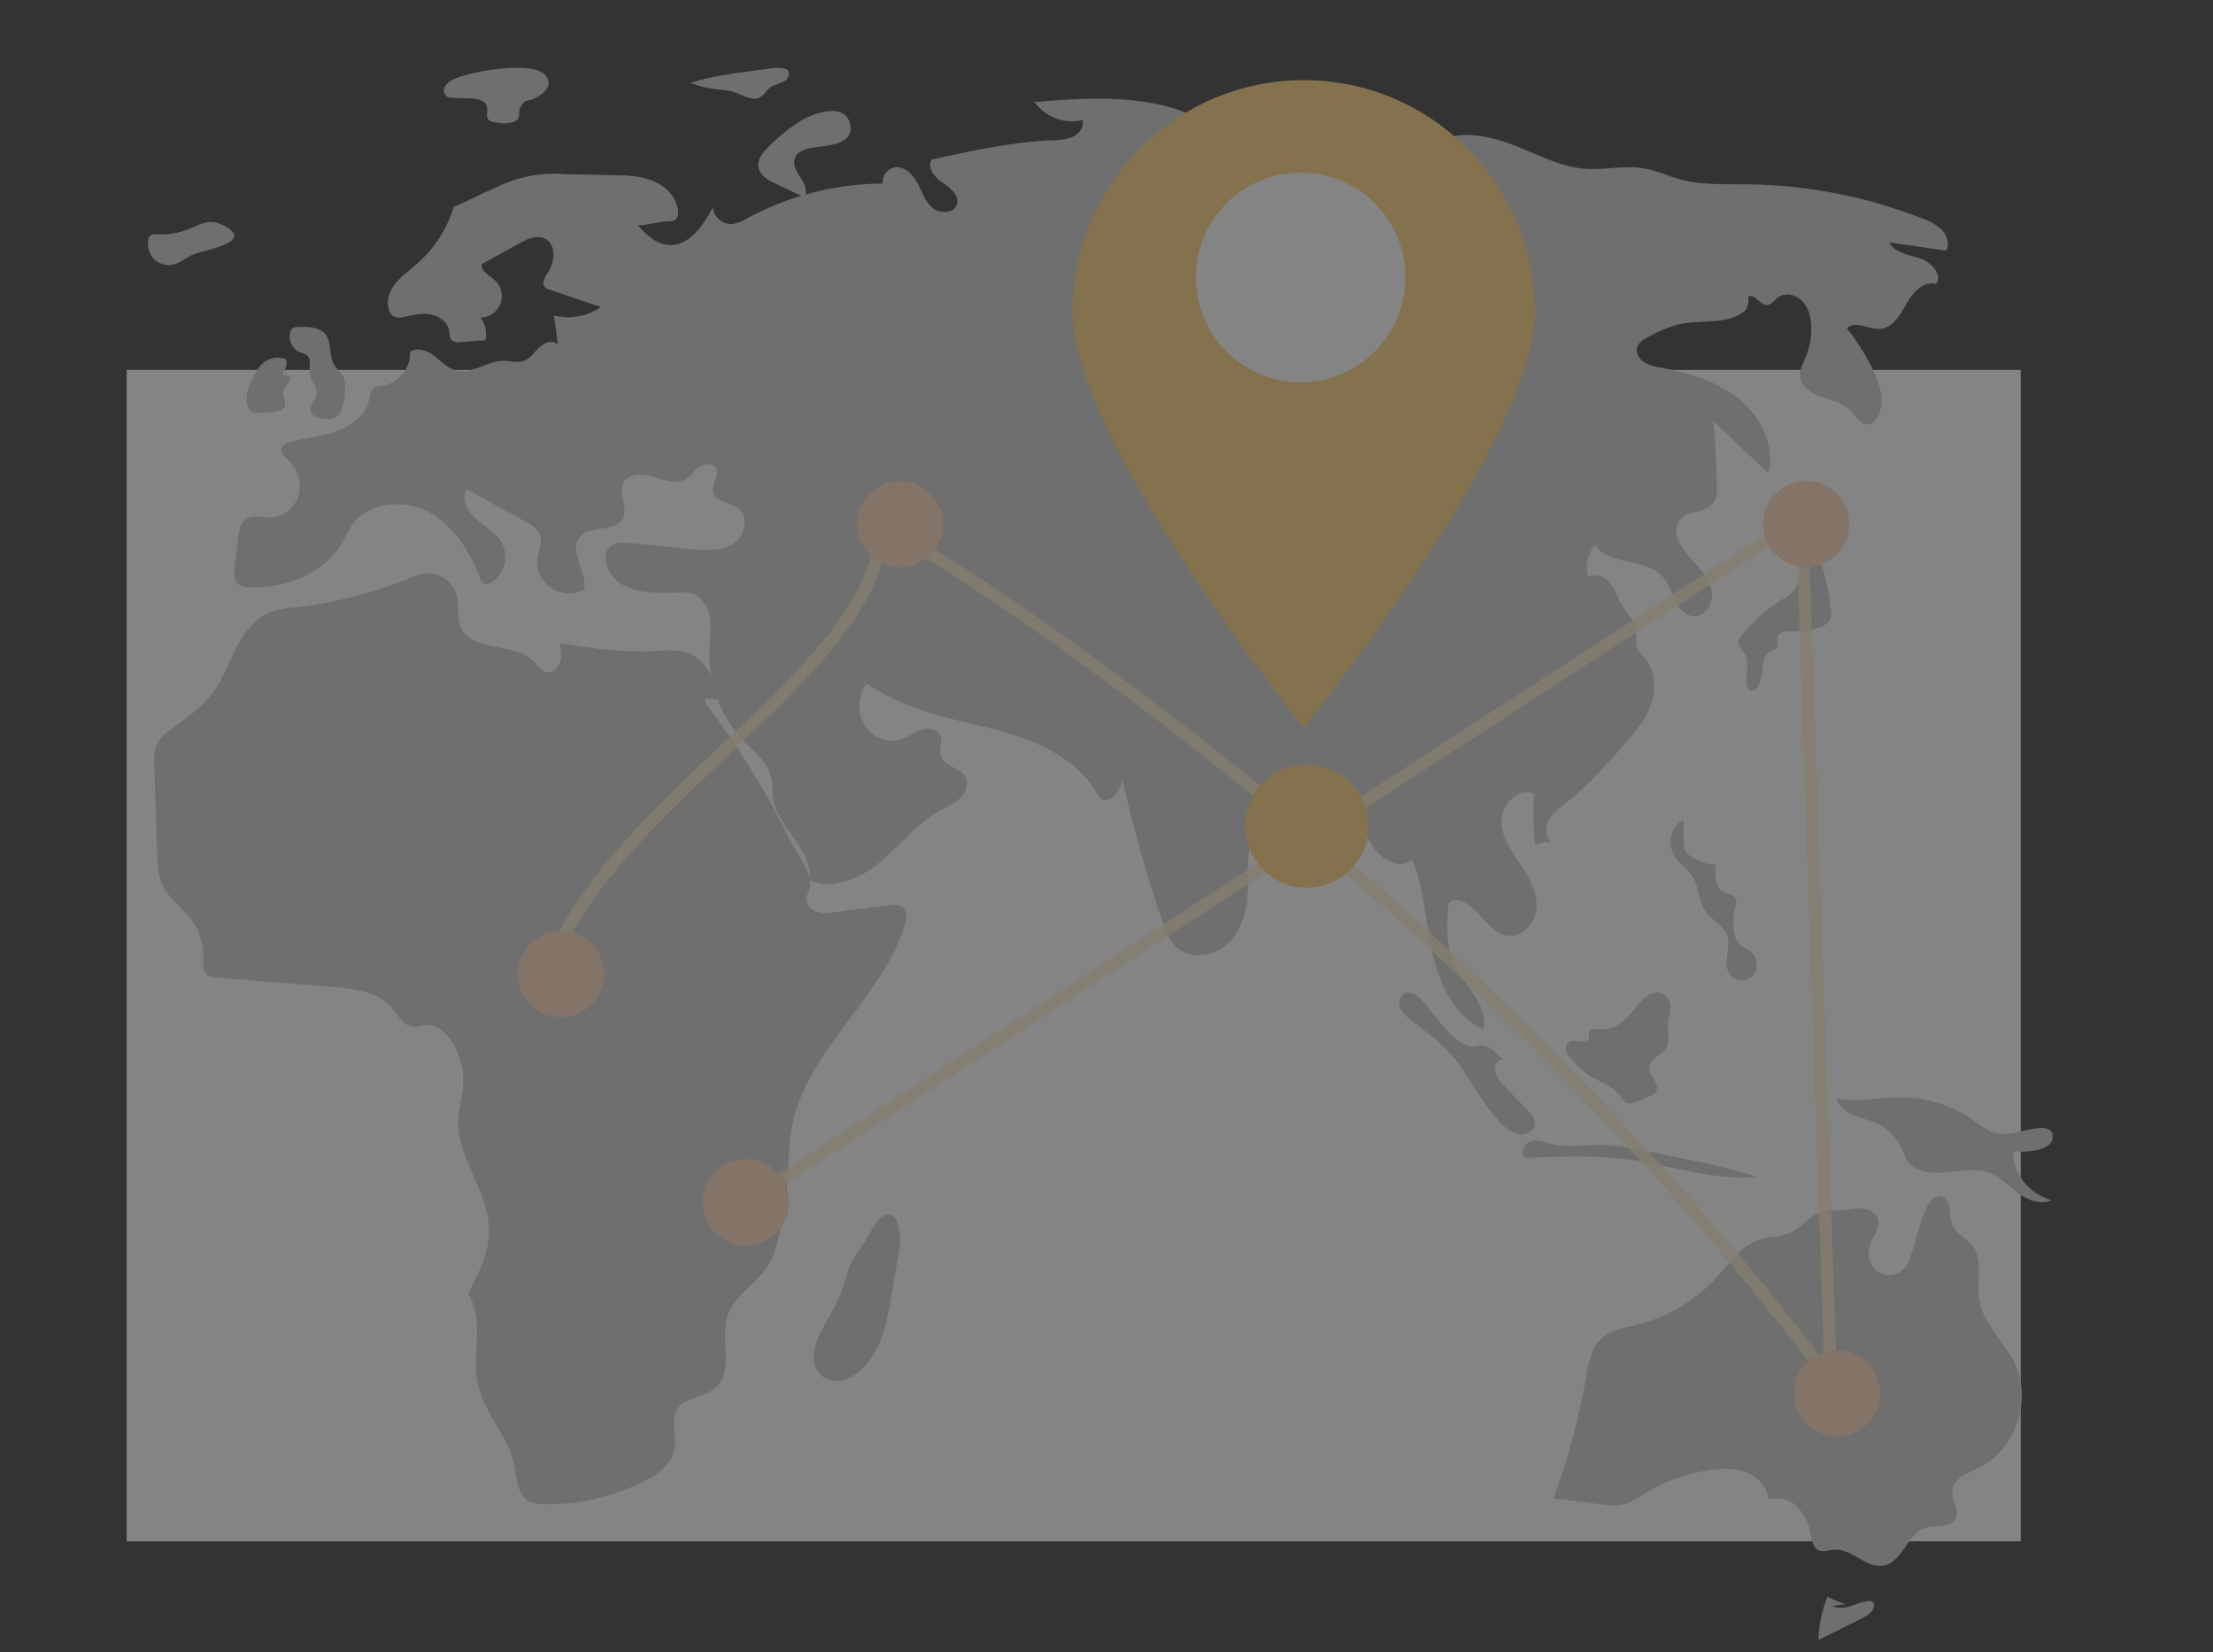 <?xml version="1.0" encoding="UTF-8"?>
<svg width="359px" height="268px" viewBox="0 0 359 268" version="1.1" xmlns="http://www.w3.org/2000/svg" xmlns:xlink="http://www.w3.org/1999/xlink">
    <rect x="0" y="0" width="359" height="268" fill="#333333" stroke="none"/>
    <title>undraw_location_tracking_re_n3ok</title>
    <g id="Page-1" stroke="none" stroke-width="1" fill="none" fill-rule="evenodd" opacity="0.396">
        <g id="TrackTransfer_1920_EN" transform="translate(-11, -404)">
            <g id="undraw_location_tracking_re_n3ok" transform="translate(11, 404)">
                <path d="M274,241 L62,241 L62,109 L274,109 L274,241 Z M66.933,236.067 L269.067,236.067 L269.067,113.933 L66.933,113.933 L66.933,236.067 Z" id="Shape" fill="#E5E5E5" fill-rule="nonzero"></path>
                <rect id="Rectangle" fill="#FFFFFF" fill-rule="nonzero" x="20.545" y="60" width="307.266" height="190"></rect>
                <g id="undraw_connected_world_wuay">
                    <path d="M25.267,38.011 C24.951,37.967 24.627,38.032 24.363,38.193 C24.189,38.364 24.085,38.582 24.069,38.811 C23.869,39.825 24.108,40.869 24.738,41.734 C25.392,42.597 26.522,43.078 27.691,42.99 C29.089,42.831 30.12,41.773 31.406,41.257 C33.387,40.462 41.801,39.222 35.981,36.433 C33.975,35.472 32.679,36.321 31.098,36.954 C29.299,37.77 27.283,38.136 25.267,38.011 Z" id="Path" fill="#CACACA" fill-rule="nonzero"></path>
                    <path d="M73.725,12.795 C73.067,13.044 72.516,13.49 72.159,14.062 C71.817,14.664 72.044,15.41 72.675,15.757 C72.921,15.84 73.181,15.879 73.443,15.871 L76.12,15.945 C77.258,15.977 78.678,16.202 78.984,17.22 C79.211,17.976 78.703,18.948 79.316,19.489 C79.579,19.678 79.895,19.792 80.226,19.819 C81.108,20.029 82.029,20.057 82.924,19.9 C84.872,19.414 83.848,18.309 84.462,17.326 C85.401,15.82 85.238,16.732 86.892,15.869 C88.114,15.232 89.692,14.076 88.673,12.453 C86.9,9.629 76.342,11.582 73.725,12.795 Z" id="Path" fill="#CACACA" fill-rule="nonzero"></path>
                    <path d="M123.578,11.287 L122.074,11.489 C118.681,11.944 115.268,12.403 112,13.426 C113.415,13.988 114.899,14.353 116.412,14.513 C117.245,14.554 118.072,14.672 118.883,14.866 C120.326,15.297 121.781,16.412 123.176,15.841 C124.04,15.487 124.322,14.583 125.039,14.104 C125.533,13.773 127.409,13.237 127.619,12.903 C129.314,10.204 124.882,11.113 123.578,11.287 Z" id="Path" fill="#CACACA" fill-rule="nonzero"></path>
                    <path d="M129.954,19.564 C127.935,20.823 126.061,22.353 124.375,24.12 C123.665,24.865 122.94,25.791 123.004,26.876 C123.09,28.318 124.467,29.155 125.66,29.718 L130.493,32 C131.079,31.078 130.542,29.806 129.936,28.901 C129.33,27.995 128.61,26.947 128.878,25.857 C129.184,24.613 130.543,24.19 131.683,23.975 C133.541,23.626 138.552,23.654 137.95,20.315 C137.241,16.381 131.819,18.401 129.954,19.564 Z" id="Path" fill="#CACACA" fill-rule="nonzero"></path>
                    <path d="M132.322,218.121 C131.873,219.513 131.83,221.153 132.607,222.369 C133.478,223.732 135.223,224.241 136.732,223.895 C138.235,223.467 139.574,222.544 140.562,221.258 C141.465,220.18 142.208,218.96 142.765,217.64 C143.542,215.584 144.09,213.436 144.397,211.242 L145.862,203.008 C146.189,201.167 146.176,195.525 143.018,197.363 C142.155,197.866 140.157,201.831 139.253,202.955 C137.623,204.982 137.408,206.948 136.55,209.403 C135.475,212.478 133.315,215.041 132.322,218.121 Z" id="Path" fill="#CACACA" fill-rule="nonzero"></path>
                    <path d="M299.367,260.206 C298.369,259.866 297.401,259.463 296.469,259 C295.535,261.245 295.038,263.611 295,266 L301.829,262.622 C302.856,262.114 304.02,261.407 303.998,260.376 C304.017,260.116 303.872,259.868 303.621,259.73 C303.469,259.676 303.304,259.659 303.142,259.681 C302.129,259.754 301.206,260.19 300.251,260.493 C299.296,260.796 298.179,260.956 297.302,260.506" id="Path" fill="#CACACA" fill-rule="nonzero"></path>
                    <path d="M327.044,183.691 C326.072,183.907 325.066,183.961 324.073,183.851 C322.424,183.574 321.141,182.439 319.81,181.509 C316.645,179.309 312.798,178.081 308.821,178.003 C305.204,177.941 301.553,178.836 298,178.211 C298.232,179.39 299.337,180.274 300.516,180.8 C301.694,181.325 302.995,181.59 304.18,182.105 C306.077,182.937 307.581,184.367 308.417,186.13 C308.799,186.943 309.039,187.828 309.617,188.538 C310.798,189.989 313.036,190.308 315.012,190.189 C317.588,190.034 320.278,189.358 322.675,190.234 C324.508,190.904 325.82,192.37 327.351,193.509 C328.882,194.648 331.038,195.494 332.795,194.672 C329.048,193.564 326.525,190.36 326.568,186.764 C328.292,186.908 333.257,186.852 332.99,184.178 C332.763,181.911 328.524,183.446 327.044,183.691 Z" id="Path" fill="#CACACA" fill-rule="nonzero"></path>
                    <path d="M303.19,202.509 C303.494,200.827 305.158,199.342 304.64,197.715 C304.281,196.589 302.986,196.034 301.813,196.006 C300.64,195.978 299.488,196.33 298.315,196.363 C297.551,196.323 296.786,196.333 296.024,196.396 C293.696,196.782 292.261,199.24 290.066,200.114 C288.732,200.646 287.233,200.544 285.846,200.911 C282.696,201.746 280.703,204.744 278.501,207.161 C274.944,211.05 270.309,213.772 265.198,214.977 C263.407,215.395 261.482,215.662 260.058,216.834 C258.173,218.385 257.709,221.045 257.29,223.461 C256.131,230.132 254.36,236.68 252,243.022 L259.479,243.984 C260.901,244.167 262.374,244.346 263.745,243.921 C264.74,243.543 265.683,243.037 266.55,242.416 C269.881,240.333 273.609,238.977 277.493,238.437 C279.452,238.166 281.505,238.116 283.343,238.85 C285.181,239.583 286.758,241.246 286.912,243.232 C288.531,242.724 290.297,243.157 291.504,244.357 C292.675,245.559 293.442,247.101 293.696,248.766 C293.893,249.796 294.09,251.031 295.04,251.464 C295.814,251.817 296.703,251.437 297.55,251.368 C300.426,251.137 302.812,254.514 305.638,253.933 C308.669,253.309 309.413,248.736 312.37,247.82 C314.069,247.294 316.451,247.933 317.264,246.342 C317.981,244.939 316.551,243.321 316.699,241.75 C316.88,239.816 319.145,238.995 320.89,238.17 C326.909,235.325 329.765,227.165 326.849,221.146 C325.121,217.58 321.721,214.773 321.093,210.856 C320.61,207.842 321.789,204.327 319.881,201.955 C318.911,200.748 317.268,200.082 316.691,198.642 C316.327,197.735 316.473,196.707 316.278,195.749 C316.082,194.792 315.253,193.79 314.314,194.038 C311.589,194.759 310.72,203.238 309.261,205.298 C307.044,208.43 302.491,206.367 303.19,202.509 Z" id="Path" fill="#CACACA" fill-rule="nonzero"></path>
                    <path d="M251.056,185.371 C250.081,185.08 249.016,184.792 248.082,185.209 C247.148,185.626 246.602,187.089 247.352,187.815 C253.218,187.572 259.12,187.33 264.936,188.179 C271.637,189.159 278.269,191.584 285,190.871 C281.155,189.66 277.247,188.693 273.296,187.973 L266.707,186.63 C264.939,186.235 263.153,185.941 261.356,185.748 C257.597,185.417 254.752,186.477 251.056,185.371 Z" id="Path" fill="#CACACA" fill-rule="nonzero"></path>
                    <path d="M259.039,166.923 C258.602,166.889 258.061,166.859 257.835,167.21 C257.62,167.545 257.867,167.988 257.751,168.364 C257.592,168.877 256.872,169.008 256.305,168.938 C255.738,168.868 255.124,168.701 254.622,168.956 C254.099,169.29 253.874,169.907 254.07,170.47 C254.276,171.014 254.608,171.508 255.043,171.918 C255.786,172.793 256.633,173.586 257.567,174.282 C259.375,175.529 261.825,176.13 262.964,177.939 C263.125,178.29 263.372,178.601 263.685,178.845 C264.231,179.169 264.944,178.923 265.533,178.672 L267.597,177.791 C267.968,177.666 268.3,177.455 268.561,177.178 C269.033,176.581 268.743,175.732 268.347,175.088 C267.952,174.444 267.445,173.778 267.53,173.041 C267.681,171.725 269.493,171.222 270.237,170.096 C270.988,168.961 270.499,167.5 270.586,166.168 C270.687,164.611 271.734,162.586 270.049,161.423 C268.617,160.434 267.248,161.348 266.22,162.439 C264.051,164.741 263.026,167.234 259.039,166.923 Z" id="Path" fill="#CACACA" fill-rule="nonzero"></path>
                    <path d="M271.424,138.47 C272.209,139.99 273.844,140.897 274.7,142.377 C275.627,143.982 275.521,146.055 276.527,147.61 C277.559,149.205 279.636,150.053 280.215,151.867 C280.847,153.849 279.413,156.257 280.556,157.988 C280.987,158.56 281.635,158.923 282.343,158.989 C283.051,159.055 283.753,158.818 284.28,158.334 C285.282,157.23 285.232,155.519 284.167,154.477 C283.491,153.853 282.519,153.583 281.954,152.854 C281.66,152.433 281.464,151.95 281.381,151.442 C281.073,149.974 281.122,148.453 281.525,147.01 C281.676,146.644 281.714,146.24 281.635,145.851 C281.38,145.103 280.379,145.05 279.677,144.702 C278.081,143.914 278.12,141.635 278.399,139.861 C278.213,141.042 274.054,139.033 273.619,138.363 C272.753,137.034 273.224,134.469 273.053,133 C271.185,133.911 270.465,136.611 271.424,138.47 Z" id="Path" fill="#CACACA" fill-rule="nonzero"></path>
                    <path d="M230.774,162.368 C230.007,161.524 228.853,160.641 227.826,161.15 C227.043,161.538 226.827,162.606 227.134,163.415 C227.508,164.2 228.085,164.876 228.806,165.376 C230.946,167.113 233.251,168.682 235.119,170.701 C238.461,174.316 240.231,179.194 243.865,182.524 C244.596,183.296 245.563,183.811 246.619,183.991 C247.678,184.088 248.867,183.421 248.989,182.381 C249.089,181.524 248.483,180.757 247.89,180.123 C246.478,178.611 244.932,177.22 243.599,175.641 C242.984,175.034 242.597,174.239 242.503,173.386 C242.496,172.536 243.284,171.646 244.121,171.857 C243.103,171.6 242.348,169.931 240.854,169.617 C239.605,169.355 239.303,170.116 237.817,169.488 C234.982,168.292 232.759,164.555 230.774,162.368 Z" id="Path" fill="#CACACA" fill-rule="nonzero"></path>
                    <path d="M295.961,81.982 C295.205,81.744 294.461,81.463 293.734,81.14 C291.777,80.519 289.188,82.041 289.449,84.185 C289.622,85.61 290.875,86.57 291.567,87.806 C292.593,89.639 292.32,91.963 291.78,94.015 C291.648,94.651 291.396,95.252 291.04,95.782 C290.542,96.342 289.947,96.795 289.286,97.117 C286.643,98.685 284.313,100.78 282.423,103.286 C282.218,103.518 282.075,103.803 282.009,104.113 C281.915,104.837 282.603,105.364 282.992,105.968 C283.856,107.309 283.231,109.114 283.317,110.735 C283.29,111.201 283.493,111.648 283.853,111.917 C284.374,112.197 284.991,111.722 285.273,111.181 C286.21,109.386 285.504,106.504 287.261,105.639 C287.593,105.475 287.996,105.406 288.218,105.097 C288.57,104.607 288.23,103.882 288.408,103.296 C288.676,102.417 289.813,102.377 290.685,102.416 C292.188,102.483 293.69,102.271 295.124,101.791 C295.686,101.649 296.197,101.336 296.593,100.891 C297.118,100.197 297.072,99.211 296.967,98.33 C296.441,93.934 295.125,89.686 293.09,85.814 C294.633,86.023 296.312,86.203 297.644,85.352 C298.389,84.876 299.284,83.451 298.914,82.481 C298.329,80.947 297.272,82.238 295.961,81.982 Z" id="Path" fill="#CACACA" fill-rule="nonzero"></path>
                    <path d="M90.801,104.333 C90.993,105.367 91.181,106.455 90.844,107.451 C90.507,108.447 89.448,109.279 88.447,108.974 C87.671,108.737 87.222,107.951 86.671,107.353 C83.605,104.022 76.687,105.95 74.793,101.831 C74.019,100.149 74.545,98.135 74.018,96.36 C73.333,94.25 71.318,92.872 69.116,93.009 C68.139,93.151 67.189,93.437 66.295,93.857 C60.306,96.27 54.019,97.852 47.606,98.559 C46.387,98.634 45.181,98.854 44.015,99.216 C41.381,100.177 39.582,102.633 38.302,105.139 C37.022,107.645 36.076,110.358 34.36,112.585 C32.556,114.925 30.027,116.563 27.669,118.335 C26.761,118.924 26.004,119.722 25.462,120.663 C24.951,121.719 24.98,122.947 25.019,124.121 L25.501,138.377 C25.563,140.211 25.641,142.11 26.457,143.752 C27.476,145.801 29.488,147.143 30.884,148.953 C32.309,150.813 33.051,153.112 32.985,155.459 C32.956,156.403 32.863,157.52 33.593,158.112 C34.038,158.402 34.558,158.553 35.087,158.545 L54.257,160.123 C57.629,160.401 61.366,160.857 63.568,163.442 C64.607,164.662 65.442,166.416 67.033,166.547 C67.716,166.603 68.38,166.321 69.063,166.266 C70.785,166.129 72.299,167.445 73.254,168.893 C74.699,171.102 75.355,173.739 75.114,176.372 C74.958,178.024 74.448,179.631 74.339,181.287 C73.921,187.59 79.232,193.067 79.335,199.383 C79.396,203.098 77.642,206.569 75.933,209.863 C78.692,214.067 76.433,219.666 77.531,224.581 C78.573,229.244 82.438,232.894 83.401,237.574 C83.842,239.716 83.867,242.353 85.745,243.457 C86.569,243.861 87.483,244.045 88.398,243.991 C93.918,244.057 99.375,242.807 104.323,240.344 C106.645,239.184 109.051,237.454 109.457,234.878 C109.784,232.801 108.737,230.477 109.802,228.668 C111.058,226.535 114.276,226.704 116.124,225.065 C119.122,222.405 116.784,217.332 117.998,213.501 C119.09,210.057 122.849,208.227 124.712,205.137 C125.445,203.807 125.971,202.373 126.272,200.883 C127.125,197.323 127.656,193.692 127.859,190.035 C127.909,187.813 128.071,185.595 128.347,183.39 C130.355,170.836 142.692,162.429 146.698,150.369 C147.08,149.217 147.26,147.683 146.241,147.031 C145.637,146.741 144.952,146.669 144.301,146.827 L135.465,147.948 C134.367,148.087 133.204,148.217 132.196,147.759 C131.188,147.3 130.465,146.017 131,145.043 C132.501,142.308 129.413,138.851 128.042,136.049 C124.348,128.501 119.949,121.325 114.905,114.615 C114.582,114.27 114.38,113.828 114.329,113.357 L116.837,113.441 C115.99,110.385 114.593,107.04 111.642,105.922 C109.979,105.292 108.137,105.51 106.362,105.608 C101.28,105.887 95.831,105.115 90.801,104.333 Z" id="Path" fill="#CACACA" fill-rule="nonzero"></path>
                    <path d="M103.443,36.561 C104.78,37.972 106.279,39.468 108.214,39.714 C111.631,40.148 114.088,36.637 115.652,33.586 C115.773,35.203 117.167,36.431 118.797,36.356 C119.64,36.215 120.445,35.902 121.161,35.437 C127.932,31.76 135.516,29.812 143.232,29.767 C143.079,28.564 143.865,27.44 145.053,27.163 C146.621,26.854 148.035,28.202 148.791,29.602 C149.548,31.003 150.02,32.625 151.222,33.673 C152.425,34.722 154.753,34.676 155.228,33.158 C155.684,31.701 154.156,30.459 152.887,29.6 C151.618,28.741 150.281,27.151 151.135,25.883 C157.618,24.457 164.141,23.025 170.775,22.742 C171.905,22.781 173.03,22.588 174.081,22.176 C175.093,21.682 175.897,20.563 175.625,19.476 C172.664,20.167 169.576,19.01 167.812,16.547 C177.017,15.792 186.808,15.149 194.966,19.453 C195.945,21.542 190.955,23.279 192.29,25.163 C192.716,25.764 193.569,25.834 194.308,25.848 C199.977,25.952 205.679,26.055 211.284,25.204 C213.332,24.894 215.401,24.455 217.457,24.707 C220.883,25.127 223.812,27.398 227.182,28.138 C228.554,28.44 230.092,28.45 231.248,27.657 C232.404,26.864 232.901,25.059 231.953,24.029 C235.126,20.938 240.392,21.704 244.578,23.184 C248.763,24.663 252.729,27.049 257.159,27.379 C260.336,27.615 263.557,26.766 266.696,27.306 C268.668,27.645 270.504,28.517 272.432,29.053 C276.079,30.066 279.936,29.852 283.722,29.901 C293.382,30.031 302.936,31.917 311.912,35.468 C313.079,35.846 314.149,36.474 315.046,37.308 C315.881,38.197 316.307,39.578 315.745,40.658 L306.47,39.312 C307.344,41.021 309.605,41.312 311.441,41.902 C313.277,42.492 315.181,44.507 314.077,46.08 C312.088,45.45 310.285,47.427 309.28,49.245 C308.276,51.064 307.051,53.242 304.966,53.353 C303.099,53.452 300.842,51.872 299.625,53.283 C301.306,55.39 302.746,57.677 303.917,60.102 C305.119,62.591 305.975,65.727 304.35,67.966 C304.095,68.366 303.707,68.664 303.254,68.811 C301.927,69.145 301.065,67.532 300.113,66.554 C298.914,65.322 297.1,64.973 295.476,64.395 C293.852,63.817 292.142,62.68 292.014,60.97 C291.935,59.907 292.501,58.918 292.917,57.935 C293.616,56.278 293.922,54.483 293.811,52.69 C293.72,51.247 293.313,49.746 292.27,48.738 C291.227,47.73 289.427,47.41 288.307,48.333 C287.785,48.764 287.367,49.453 286.688,49.479 C285.49,49.524 284.57,47.448 283.605,48.157 C283.718,48.912 283.561,49.683 283.16,50.334 C280.283,52.821 275.862,51.769 272.153,52.648 C270.389,53.149 268.7,53.882 267.131,54.827 C266.544,55.077 266.044,55.493 265.695,56.024 C265.232,56.919 265.743,58.064 266.559,58.659 C267.425,59.186 268.397,59.516 269.407,59.624 C273.929,60.476 278.517,61.793 282.088,64.68 C285.658,67.566 288,72.338 286.87,76.772 L277.951,68.304 C278.29,71.86 278.482,75.425 278.528,79 C278.586,79.699 278.489,80.401 278.245,81.058 C277.61,82.453 275.887,82.923 274.377,83.231 C273.527,83.391 272.787,83.905 272.343,84.642 C271.898,85.379 271.792,86.27 272.05,87.09 C272.587,88.828 273.924,90.182 275.149,91.532 C276.374,92.882 277.579,94.417 277.74,96.228 C277.9,98.038 276.525,100.079 274.7,99.953 C273.317,99.858 272.291,98.627 271.701,97.38 C271.111,96.133 270.76,94.744 269.873,93.685 C267.19,90.478 261.163,91.852 258.759,88.433 C257.513,89.837 257.088,91.782 257.635,93.574 C258.753,92.878 260.284,93.524 261.124,94.535 C261.965,95.546 262.361,96.842 263.021,97.978 C263.911,99.51 265.328,100.868 265.453,102.633 C265.42,103.3 265.431,103.969 265.486,104.635 C265.707,105.704 266.617,106.472 267.247,107.366 C268.715,109.446 268.642,112.303 267.696,114.663 C266.751,117.023 265.051,118.995 263.368,120.906 C260.429,124.245 257.429,127.565 253.944,130.338 C252.95,131.129 251.889,131.907 251.269,133.014 C250.65,134.12 250.618,135.673 251.57,136.514 C250.889,136.548 249.668,136.881 248.987,136.915 C248.747,134.2 248.695,131.472 248.831,128.75 C246.144,127.468 243.25,130.902 243.597,133.845 C243.944,136.787 246.085,139.148 247.61,141.694 C248.725,143.555 249.554,145.726 249.181,147.861 C248.809,149.995 246.892,151.964 244.72,151.776 C241.266,151.477 239.821,146.549 236.4,145.985 C236.098,145.914 235.782,145.945 235.5,146.073 C234.992,146.35 234.904,147.025 234.875,147.6 C234.735,150.422 234.614,153.356 235.722,155.958 C237.344,159.764 241.533,162.96 240.654,167 C235.92,164.813 233.459,159.538 232.342,154.47 C231.224,149.403 231.038,144.083 229.035,139.292 C227.514,141.23 224.317,139.628 222.927,137.596 C221.609,135.669 220.798,133.44 219.52,131.487 C218.241,129.534 216.283,127.785 213.941,127.678 C211.486,127.565 209.357,129.24 207.484,130.822 C205.944,132.123 204.363,133.475 203.463,135.273 C202.153,137.89 202.496,140.975 202.433,143.897 C202.364,147.056 201.691,150.39 199.524,152.702 C197.358,155.015 193.358,155.82 190.969,153.736 C189.721,152.648 189.117,151.022 188.579,149.462 C185.985,141.939 183.825,134.276 182.109,126.509 C181.708,128.282 180.141,130.567 178.645,129.522 C178.309,129.242 178.037,128.893 177.847,128.5 C175.056,123.799 169.887,120.979 164.664,119.288 C159.441,117.598 153.946,116.809 148.781,114.951 C145.887,113.909 143.123,112.541 140.542,110.872 C139.202,112.829 139.05,115.358 140.146,117.459 C141.292,119.475 143.885,120.642 146.104,119.937 C147.251,119.573 148.219,118.782 149.357,118.391 C150.495,118 152.022,118.192 152.52,119.281 C152.996,120.324 152.276,121.586 152.633,122.675 C153.177,124.333 155.694,124.461 156.574,125.97 C157.229,127.093 156.69,128.584 155.755,129.49 C154.82,130.396 153.573,130.893 152.432,131.523 C148.728,133.57 146.095,137.063 142.859,139.781 C139.622,142.499 135.056,144.483 131.199,142.74 C132.119,138.113 126.573,134.717 125.553,130.111 C125.217,128.595 125.391,126.985 124.912,125.508 C124.218,123.369 122.309,121.899 120.742,120.278 C116.904,116.263 114.861,110.877 115.077,105.344 C115.161,103.44 115.513,101.506 115.077,99.651 C114.641,97.796 113.095,96 111.18,96.084 C106.805,96.276 101.294,96.599 98.999,92.893 C98.18,91.571 97.823,89.634 99.008,88.62 C99.843,87.905 101.076,87.973 102.174,88.08 L112.03,89.044 C114.335,89.269 116.827,89.455 118.806,88.257 C120.784,87.06 121.641,83.881 119.809,82.471 C118.471,81.442 116.073,81.498 115.684,79.861 C115.36,78.498 116.878,76.951 116.058,75.811 C115.47,74.994 114.148,75.221 113.347,75.833 C112.546,76.446 111.965,77.341 111.068,77.805 C109.495,78.619 107.616,77.844 105.924,77.318 C104.232,76.792 101.963,76.747 101.142,78.309 C100.225,80.056 101.957,82.345 101.046,84.095 C99.841,86.409 95.763,85.092 94.071,87.082 C92.13,89.366 95.392,92.772 94.737,95.69 C93.037,96.527 91.02,96.414 89.425,95.393 C87.854,94.331 86.997,92.497 87.195,90.619 C87.357,89.307 88.046,87.967 87.585,86.726 C87.212,85.723 86.198,85.126 85.257,84.609 L75.678,79.349 C74.789,80.989 75.913,83.021 77.319,84.252 C78.725,85.484 80.487,86.411 81.41,88.032 C82.623,90.362 81.8,93.228 79.532,94.572 C79.255,94.762 78.908,94.822 78.582,94.736 C78.274,94.556 78.052,94.259 77.967,93.913 C76.277,89.615 73.739,85.378 69.683,83.133 C65.626,80.888 59.797,81.349 57.137,85.131 C56.505,86.03 56.081,87.054 55.531,88.003 C52.606,93.049 46.337,95.439 40.48,95.282 C39.907,95.314 39.337,95.181 38.838,94.899 C37.891,94.249 37.934,92.871 38.079,91.736 L38.694,86.923 C38.817,85.957 38.996,84.888 39.766,84.285 C40.851,83.435 42.416,83.971 43.798,83.952 C45.943,83.852 47.796,82.431 48.436,80.394 C49.005,78.348 48.388,76.158 46.833,74.703 C46.2,74.112 45.35,73.369 45.684,72.572 C45.954,72.126 46.409,71.821 46.927,71.74 C49.409,71.024 52.032,70.836 54.473,69.991 C56.914,69.146 59.281,67.416 59.859,64.913 C60.036,64.146 60.117,63.216 60.81,62.836 C61.158,62.69 61.532,62.614 61.909,62.613 C64.652,62.225 66.643,59.82 66.498,57.071 C67.668,56.259 69.306,56.856 70.438,57.72 C71.57,58.584 72.569,59.725 73.946,60.098 C76.512,60.792 78.992,58.534 81.651,58.523 C82.769,58.519 83.927,58.912 84.979,58.535 C86.046,58.153 86.683,57.098 87.501,56.319 C88.32,55.539 89.756,55.064 90.512,55.903 L89.869,51.165 C92.491,51.824 95.272,51.324 97.497,49.795 L89.178,47.001 C88.888,46.929 88.621,46.787 88.4,46.588 C87.795,45.941 88.396,44.932 88.888,44.197 C90.064,42.437 90.262,39.537 88.327,38.661 C87.006,38.063 85.49,38.781 84.223,39.483 L78.151,42.848 C77.958,43.995 79.369,44.645 80.244,45.417 C81.327,46.374 81.707,47.894 81.2,49.243 C80.694,50.592 79.404,51.493 77.955,51.511 C78.765,52.557 79.053,53.913 78.736,55.195 L74.651,55.487 C74.193,55.579 73.716,55.486 73.326,55.23 C72.889,54.845 72.948,54.169 72.847,53.597 C72.603,52.216 71.242,51.249 69.854,51.001 C68.466,50.753 67.046,51.071 65.671,51.385 C65.088,51.593 64.447,51.579 63.873,51.343 C63.545,51.131 63.295,50.818 63.162,50.451 C62.559,48.999 63.123,47.292 64.09,46.05 C65.058,44.809 66.383,43.901 67.573,42.867 C70.419,40.386 72.51,37.163 73.61,33.563 C75.859,32.626 78.187,31.354 80.436,30.418 C83.903,28.673 87.791,27.925 91.663,28.256 L99.28,28.4 C101.535,28.443 103.851,28.498 105.936,29.352 C108.021,30.207 109.853,32.054 109.997,34.291 C110.085,34.806 109.901,35.33 109.508,35.677 C109.214,35.837 108.88,35.912 108.546,35.893 C106.443,35.966 105.546,36.487 103.443,36.561 Z" id="Path" fill="#CACACA" fill-rule="nonzero"></path>
                    <path d="M45.854,60.486 C46.412,59.92 46.628,59.067 46.413,58.276 C45.053,57.714 43.513,58.025 42.438,59.08 C42.022,59.53 41.664,60.037 41.373,60.587 C40.451,62.197 39.636,64.121 40.17,65.92 C40.258,66.317 40.491,66.659 40.817,66.869 C41.057,66.972 41.315,67.015 41.572,66.995 C42.588,66.994 43.602,66.927 44.61,66.795 C45.229,66.714 45.948,66.527 46.187,65.91 C46.502,65.1 45.74,64.183 45.962,63.338 C46.108,62.96 46.329,62.621 46.61,62.344 C46.893,62.061 47.035,61.652 46.993,61.241 C46.903,60.844 46.336,60.619 46.132,60.964" id="Path" fill="#CACACA" fill-rule="nonzero"></path>
                    <path d="M51.12,53.233 C50.147,53.009 49.144,52.946 48.15,53.046 C47.931,53.04 47.713,53.089 47.518,53.19 C47.328,53.33 47.191,53.53 47.128,53.757 C46.692,55.158 47.403,56.659 48.761,57.206 C49.118,57.288 49.459,57.426 49.774,57.614 C50.614,58.268 50.078,59.605 50.237,60.659 C50.416,61.843 51.558,62.837 51.349,64.016 C51.184,64.945 50.195,65.68 50.354,66.61 C50.521,67.584 51.753,67.877 52.735,67.955 C53.304,68.055 53.89,67.988 54.422,67.761 C54.955,67.395 55.334,66.845 55.486,66.215 C55.888,65.015 56.057,63.748 55.983,62.484 C55.979,61.909 55.835,61.343 55.564,60.837 C55.268,60.435 54.94,60.059 54.584,59.711 C52.702,57.515 54.683,54.241 51.12,53.233 Z" id="Path" fill="#CACACA" fill-rule="nonzero"></path>
                    <path d="M89,157.142 C99.283,129.401 142.953,108.509 142.953,85.365 C142.953,84 232.847,137.935 297,224 L292.323,84 L121.161,194.902" id="Path" stroke="#FFEDCA" stroke-width="2" opacity="0.8"></path>
                    <circle id="Oval" fill="#FFD6B5" fill-rule="nonzero" cx="146" cy="85" r="7"></circle>
                    <circle id="Oval" fill="#FFD6B5" fill-rule="nonzero" cx="298" cy="226" r="7"></circle>
                    <circle id="Oval" fill="#FFD6B5" fill-rule="nonzero" cx="293" cy="85" r="7"></circle>
                    <circle id="Oval" fill="#FFD6B5" fill-rule="nonzero" cx="121" cy="195" r="7"></circle>
                    <circle id="Oval" fill="#FFD6B5" fill-rule="nonzero" cx="91" cy="158" r="7"></circle>
                </g>
                <g id="Group-4" transform="translate(174, 13)" fill-rule="nonzero">
                    <path d="M75,37.734 C75,58.574 37.5,105 37.5,105 C37.5,105 0,58.574 0,37.734 C0,16.894 16.789,0 37.5,0 C58.211,0 75,16.894 75,37.734 L75,37.734 Z" id="Path" fill="#FFD178"></path>
                    <circle id="Oval" fill="#FFD178" cx="38" cy="121" r="10"></circle>
                    <path d="M54,32 C54,41.389 46.389,49 37,49 C27.611,49 20,41.389 20,32 C20,22.611 27.611,15 37,15 C41.509,14.998 45.835,16.788 49.023,19.977 C52.212,23.165 54.002,27.491 54,32 L54,32 Z" id="Path" fill="#FFFFFF"></path>
                </g>
            </g>
        </g>
    </g>
</svg>